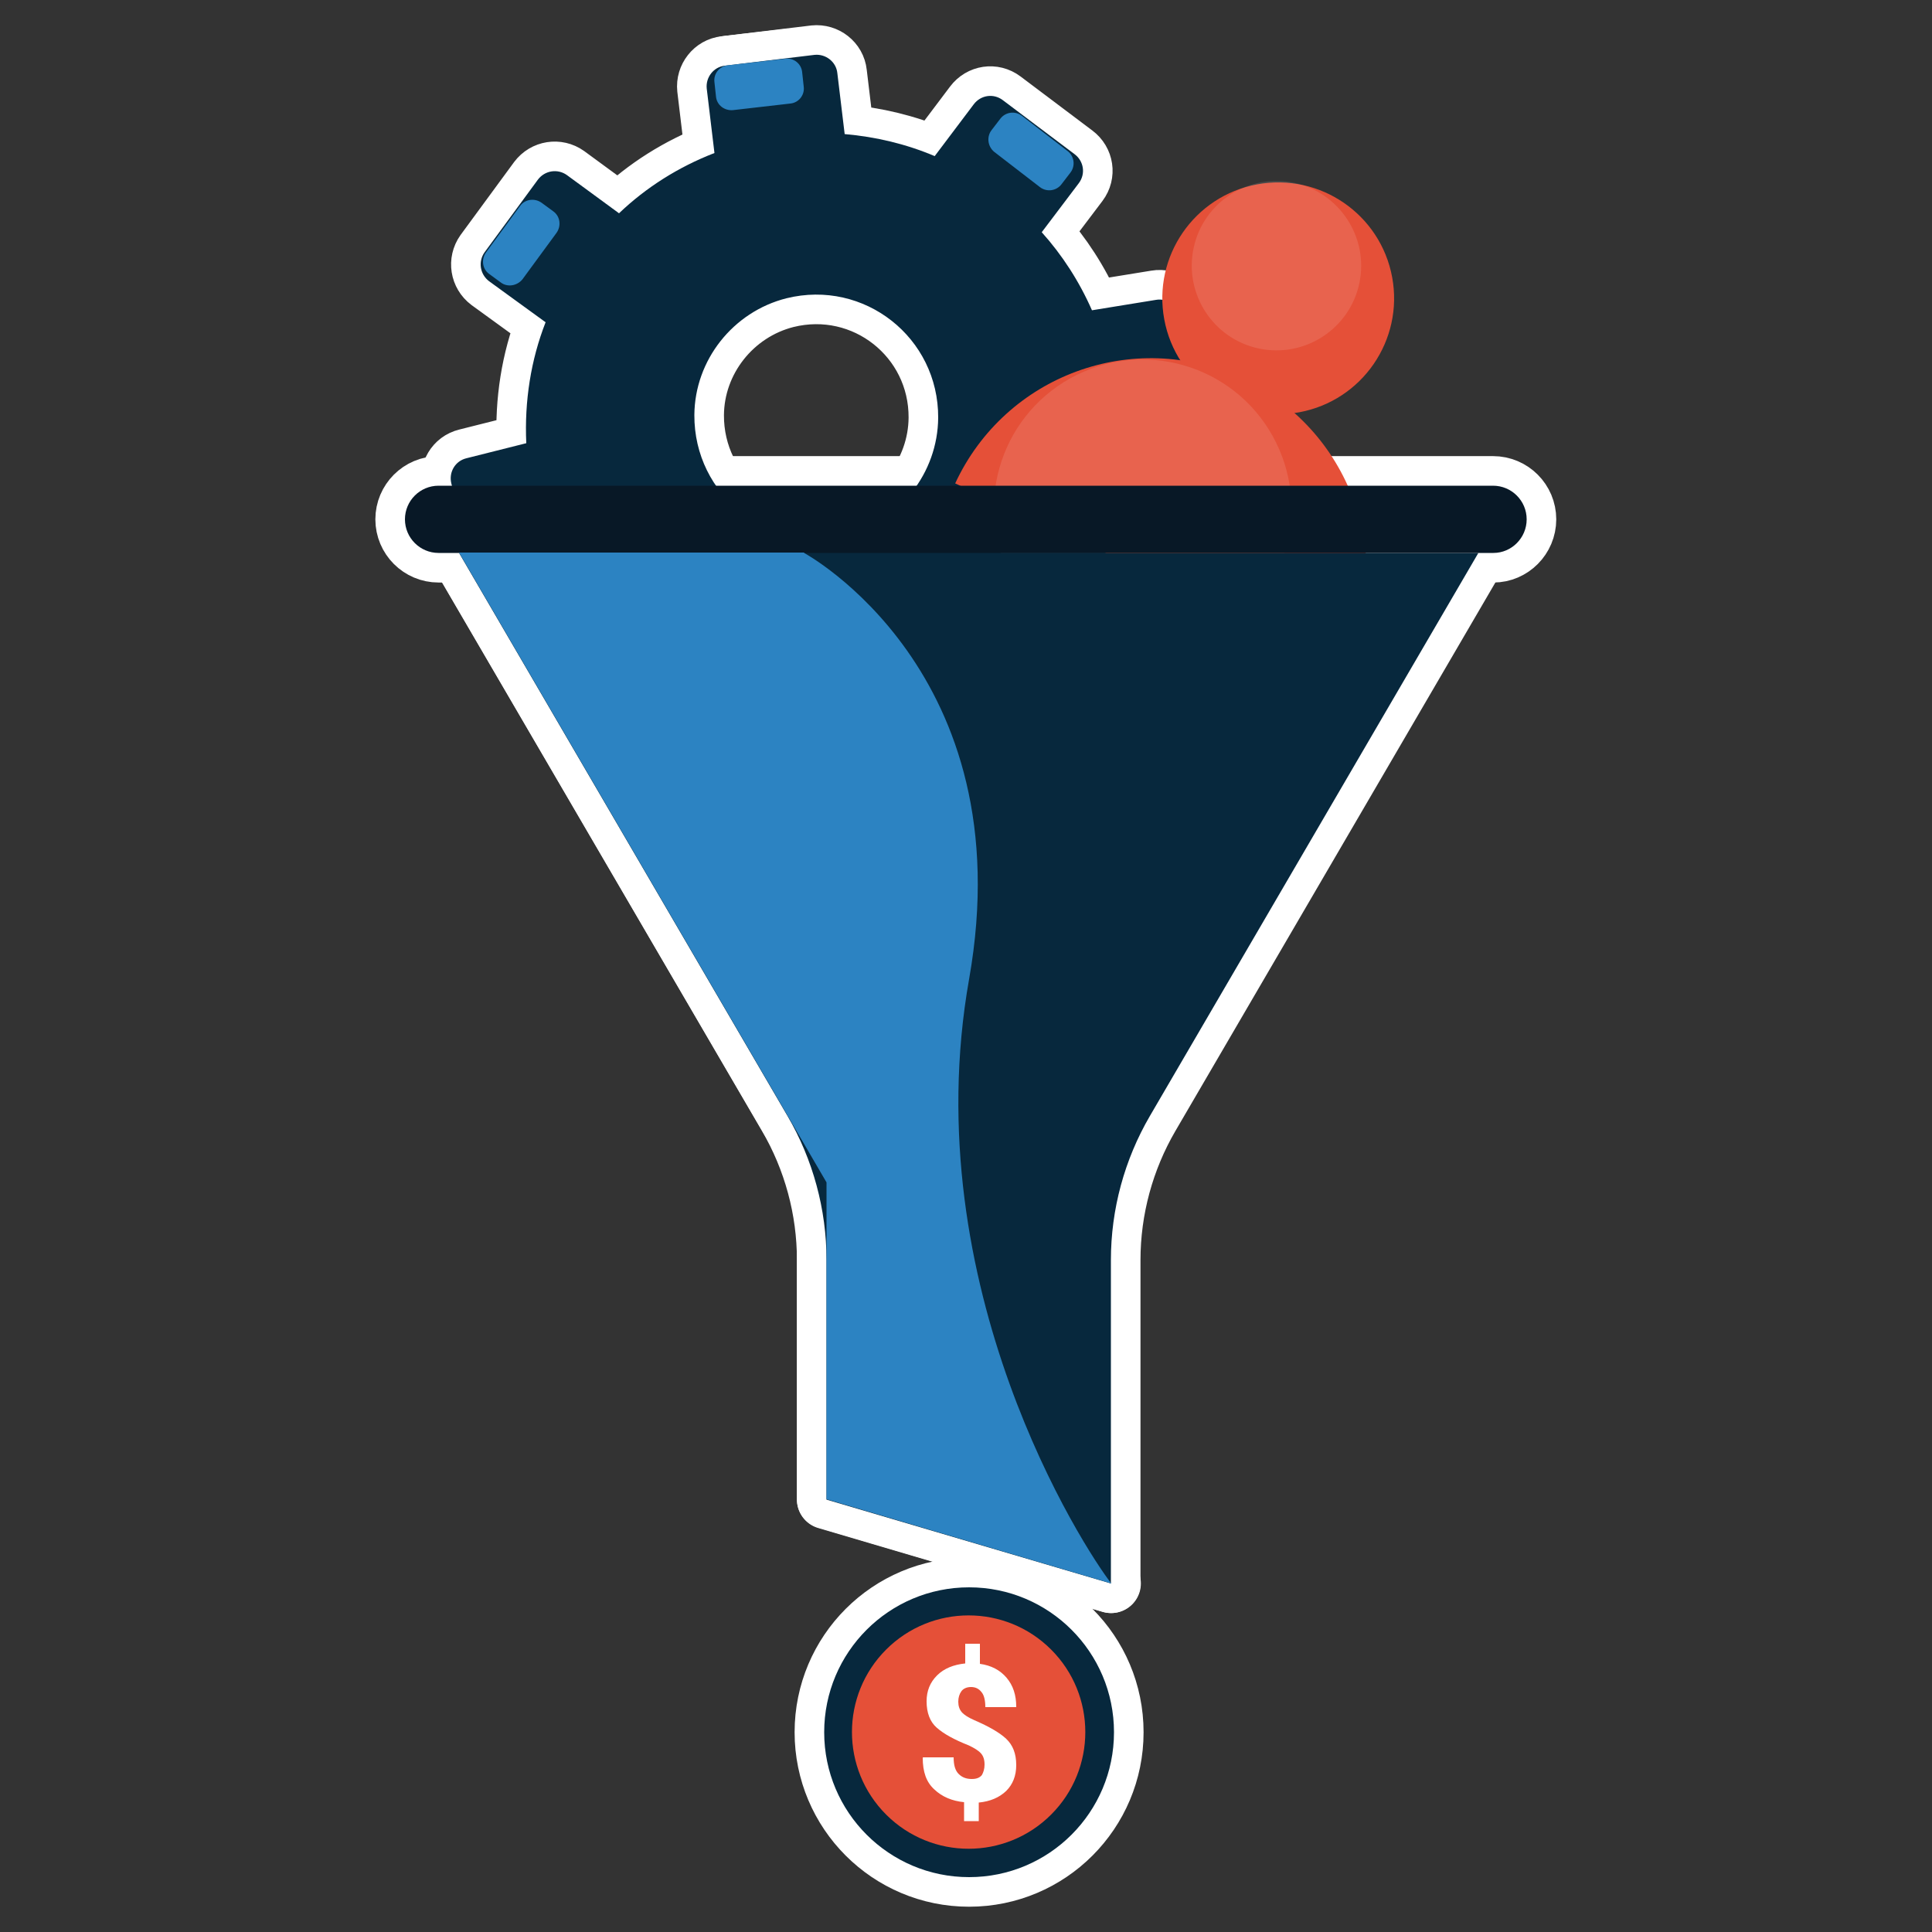 <?xml version="1.0" encoding="UTF-8"?>
<!-- Generator: Adobe Illustrator 28.1.0, SVG Export Plug-In . SVG Version: 6.00 Build 0)  -->
<svg xmlns="http://www.w3.org/2000/svg" xmlns:xlink="http://www.w3.org/1999/xlink" version="1.1" id="Layer_1" x="0px" y="0px" viewBox="0 0 500 500" style="enable-background:new 0 0 500 500;" xml:space="preserve">
<rect x="0" y="0" width="500" height="500" fill="#333333" stroke="none"/>
<style type="text/css">
	.st0{fill:#07283D;stroke:#FFFFFF;stroke-width:15.314;stroke-linejoin:round;stroke-miterlimit:10;}
	.st1{fill:#2C83C2;stroke:#FFFFFF;stroke-width:15.314;stroke-linejoin:round;stroke-miterlimit:10;}
	.st2{fill:#081826;stroke:#FFFFFF;stroke-width:15.314;stroke-linejoin:round;stroke-miterlimit:10;}
	.st3{fill:#E55038;stroke:#FFFFFF;stroke-width:15.314;stroke-linejoin:round;stroke-miterlimit:10;}
	.st4{fill:#FFFFFF;stroke:#FFFFFF;stroke-width:15.314;stroke-linejoin:round;stroke-miterlimit:10;}
	.st5{fill:#07283D;}
	.st6{fill:#2C83C2;}
	.st7{fill:#E55038;}
	.st8{opacity:0.11;fill:#FFFFFF;}
	.st9{fill:#081826;}
	.st10{fill:#FFFFFF;}
</style>
<g>
	<g id="XMLID_00000047775353777352207350000004213114671872042665_">
		<g id="XMLID_00000057142617313148628020000018229489189680155827_">
			<path class="st0" d="M288.9,113.7l15.7-2.6c2.9-0.5,4.9-3.2,4.4-6.1l-3.7-23c-0.5-2.9-3.2-4.9-6.1-4.4l-16.6,2.7     c-3.3-7.5-7.7-14.3-13-20.2l9.6-12.7c1.8-2.4,1.3-5.7-1.1-7.5l-18.6-14c-2.4-1.8-5.7-1.3-7.5,1.1l-10.1,13.4     c-7.3-3.1-15.2-5-23.3-5.7l-1.9-15.8c-0.3-2.9-3-5-5.9-4.7L187.6,17c-2.9,0.3-5,3-4.7,5.9l2,16.7c-9.3,3.6-17.7,8.9-24.7,15.6     l-13.5-9.9c-2.4-1.7-5.7-1.2-7.5,1.2l-13.8,18.8c-1.7,2.4-1.2,5.7,1.2,7.5l14.6,10.6c-3.8,9.7-5.5,20.4-5,31.3l-15.5,3.9     c-2.9,0.7-4.6,3.6-3.9,6.5l5.7,22.6c0.7,2.9,3.6,4.6,6.5,3.9l16.3-4.1c3.9,7.1,8.8,13.5,14.6,19l-11.3,18l28.8,18.1l11.8-18.8     c7.5,2.4,15.5,3.7,23.7,3.6l4.3,20.8l33.3-6.9l-4.5-21.7c7.3-3.6,13.9-8.3,19.6-13.8l17.5,12.1l19.3-28l-18.3-12.6     C287,129.8,288.6,121.9,288.9,113.7z M219,138.4c-20.2,5-39.4-10.2-39.3-31c0.1-14.2,10-26.7,23.8-30.2     c20.2-5,39.4,10.2,39.3,30.9C242.7,122.4,232.8,135,219,138.4z"></path>
		</g>
		<path id="XMLID_00000066478057476984163340000018073701888361588114_" class="st1" d="M129.6,73.1l-3-2.2    c-1.8-1.3-2.1-3.8-0.8-5.6l8.8-12c1.3-1.8,3.8-2.1,5.6-0.8l3,2.2c1.8,1.3,2.1,3.8,0.8,5.6l-8.8,12C133.8,74,131.3,74.4,129.6,73.1    z"></path>
		<path id="XMLID_00000051369769407064133460000012784441481469971596_" class="st1" d="M185.3,25l-0.4-3.7    c-0.3-2.2,1.3-4.2,3.5-4.4l14.8-1.7c2.2-0.3,4.2,1.3,4.4,3.5l0.4,3.7c0.3,2.2-1.3,4.2-3.5,4.4l-14.8,1.7    C187.5,28.7,185.5,27.2,185.3,25z"></path>
		<path id="XMLID_00000085947179593229516570000002550221701626772397_" class="st1" d="M256.6,33.7l2.3-3c1.3-1.7,3.8-2.1,5.6-0.7    l11.8,9.1c1.7,1.3,2.1,3.8,0.7,5.6l-2.3,3c-1.3,1.7-3.8,2.1-5.6,0.7l-11.8-9.1C255.6,37.9,255.3,35.4,256.6,33.7z"></path>
	</g>
	<g id="XMLID_00000138540679507075041310000014388141190110034831_">
		<path id="XMLID_00000146482961693831032690000015319166411228955274_" class="st0" d="M250.8,143.1H118.8l85,145.7    c6.6,11.3,10.1,24.2,10.1,37.3v62l73.6,21.7v-83.7c0-13.1,3.5-26,10.1-37.3l85-145.7H250.8z"></path>
		<path id="XMLID_00000008850747921250951930000011224789680372512175_" class="st2" d="M386.5,143.1H113.5c-4.8,0-8.7-3.9-8.7-8.7    l0,0c0-4.8,3.9-8.7,8.7-8.7h272.9c4.8,0,8.7,3.9,8.7,8.7l0,0C395.1,139.2,391.2,143.1,386.5,143.1z"></path>
		<path id="XMLID_00000014597820733122010440000018403452342980433297_" class="st1" d="M208.1,143.1c0,0,56.8,30.6,42.7,110.3    c-14.1,79.7,29.7,147.3,36.8,156.4L213.9,388v-82l-95.1-163H208.1z"></path>
	</g>
	<g id="XMLID_00000088825858082441035070000007448829548419785150_">
		<circle id="XMLID_00000106135420928779707880000003076061546291743662_" class="st0" cx="250.8" cy="448.3" r="37.5"></circle>
		
			<ellipse id="XMLID_00000027599293474157848290000001281223861159179677_" transform="matrix(0.707 -0.707 0.707 0.707 -243.582 308.628)" class="st3" cx="250.8" cy="448.3" rx="30.2" ry="30.2"></ellipse>
		<g id="XMLID_00000109722069119055008500000018326220218583349137_">
			<path id="XMLID_00000138537613982884681790000007182256685310027909_" class="st4" d="M254.8,456.7c0-1.3-0.3-2.2-0.9-2.9     c-0.6-0.7-1.7-1.4-3.2-2.1c-3.8-1.5-6.5-3-8.3-4.6c-1.7-1.5-2.6-3.8-2.6-6.8c0-2.7,0.9-4.9,2.7-6.7c1.8-1.8,4.3-2.8,7.3-3.1v-5.1     h3.8v5.2c2.9,0.4,5.2,1.6,6.9,3.6c1.7,2,2.5,4.5,2.5,7.5l0,0.1h-8c0-1.7-0.3-3.1-1-3.9c-0.7-0.9-1.6-1.3-2.7-1.3     c-1.1,0-2,0.4-2.5,1.1c-0.5,0.7-0.8,1.6-0.8,2.7c0,1.1,0.3,2,0.9,2.7c0.6,0.7,1.7,1.4,3.3,2.1c3.7,1.6,6.5,3.2,8.2,4.8     c1.7,1.6,2.6,3.8,2.6,6.8c0,2.8-0.9,5-2.6,6.7c-1.8,1.7-4.1,2.7-7.1,3v4.8h-3.8v-4.9c-3.1-0.3-5.7-1.4-7.7-3.3     c-2.1-1.9-3-4.6-3-8.2l0.1-0.1h7.9c0,2,0.4,3.4,1.3,4.3c0.9,0.9,2,1.3,3.4,1.3c1.2,0,2-0.3,2.6-1     C254.5,458.7,254.8,457.8,254.8,456.7z"></path>
		</g>
	</g>
	<g id="XMLID_00000082348035650633061120000007758312607671056046_">
		<g id="XMLID_00000034785670473928975820000014437712818905280670_">
			<path class="st5" d="M288.9,113.7l15.7-2.6c2.9-0.5,4.9-3.2,4.4-6.1l-3.7-23c-0.5-2.9-3.2-4.9-6.1-4.4l-16.6,2.7     c-3.3-7.5-7.7-14.3-13-20.2l9.6-12.7c1.8-2.4,1.3-5.7-1.1-7.5l-18.6-14c-2.4-1.8-5.7-1.3-7.5,1.1l-10.1,13.4     c-7.3-3.1-15.2-5-23.3-5.7l-1.9-15.8c-0.3-2.9-3-5-5.9-4.7L187.6,17c-2.9,0.3-5,3-4.7,5.9l2,16.7c-9.3,3.6-17.7,8.9-24.7,15.6     l-13.5-9.9c-2.4-1.7-5.7-1.2-7.5,1.2l-13.8,18.8c-1.7,2.4-1.2,5.7,1.2,7.5l14.6,10.6c-3.8,9.7-5.5,20.4-5,31.3l-15.5,3.9     c-2.9,0.7-4.6,3.6-3.9,6.5l5.7,22.6c0.7,2.9,3.6,4.6,6.5,3.9l16.3-4.1c3.9,7.1,8.8,13.5,14.6,19l-11.3,18l28.8,18.1l11.8-18.8     c7.5,2.4,15.5,3.7,23.7,3.6l4.3,20.8l33.3-6.9l-4.5-21.7c7.3-3.6,13.9-8.3,19.6-13.8l17.5,12.1l19.3-28l-18.3-12.6     C287,129.8,288.6,121.9,288.9,113.7z M219,138.4c-20.2,5-39.4-10.2-39.3-31c0.1-14.2,10-26.7,23.8-30.2     c20.2-5,39.4,10.2,39.3,30.9C242.7,122.4,232.8,135,219,138.4z"></path>
		</g>
		<path id="XMLID_00000104704883768544221740000016115273444034045871_" class="st6" d="M129.6,73.1l-3-2.2    c-1.8-1.3-2.1-3.8-0.8-5.6l8.8-12c1.3-1.8,3.8-2.1,5.6-0.8l3,2.2c1.8,1.3,2.1,3.8,0.8,5.6l-8.8,12C133.8,74,131.3,74.4,129.6,73.1    z"></path>
		<path id="XMLID_00000118377181190776530470000008169019932161745082_" class="st6" d="M185.3,25l-0.4-3.7    c-0.3-2.2,1.3-4.2,3.5-4.4l14.8-1.7c2.2-0.3,4.2,1.3,4.4,3.5l0.4,3.7c0.3,2.2-1.3,4.2-3.5,4.4l-14.8,1.7    C187.5,28.7,185.5,27.2,185.3,25z"></path>
		<path id="XMLID_00000003063142096557775990000014608825054918951842_" class="st6" d="M256.6,33.7l2.3-3c1.3-1.7,3.8-2.1,5.6-0.7    l11.8,9.1c1.7,1.3,2.1,3.8,0.7,5.6l-2.3,3c-1.3,1.7-3.8,2.1-5.6,0.7l-11.8-9.1C255.6,37.9,255.3,35.4,256.6,33.7z"></path>
	</g>
	<g id="XMLID_00000027574670761318414150000009355116013019384746_">
		<path id="XMLID_00000085214945587585154490000010450427259714689716_" class="st7" d="M348.5,172c13-28,0.8-61.1-27.2-74.1    c-28-13-61.1-0.8-74.1,27.2L348.5,172z"></path>
		
			<ellipse id="XMLID_00000100353021966013272960000006515212288035274137_" transform="matrix(0.983 -0.182 0.182 0.983 -8.507 61.638)" class="st7" cx="330.9" cy="77.1" rx="30" ry="30"></ellipse>
		<path id="XMLID_00000075132358493586777570000007230740447635930283_" class="st8" d="M352,72.2c-1.9,12-13.2,20.1-25.1,18.2    c-12-1.9-20.1-13.2-18.2-25.1c1.9-12,13.2-20.1,25.1-18.2C345.7,49,353.9,60.3,352,72.2z"></path>
		
			<ellipse id="XMLID_00000031906845842648491680000007207377182412335242_" transform="matrix(0.874 -0.486 0.486 0.874 -26.688 160.242)" class="st8" cx="295.7" cy="131.6" rx="38.5" ry="38.5"></ellipse>
	</g>
	<g id="XMLID_00000086668895145808159990000012067520880517450173_">
		<path id="XMLID_00000045618763068044196940000010120278854148957079_" class="st5" d="M250.8,143.1H118.8l85,145.7    c6.6,11.3,10.1,24.2,10.1,37.3v62l73.6,21.7v-83.7c0-13.1,3.5-26,10.1-37.3l85-145.7H250.8z"></path>
		<path id="XMLID_00000085225327098767123310000004268584256182291623_" class="st9" d="M386.5,143.1H113.5c-4.8,0-8.7-3.9-8.7-8.7    l0,0c0-4.8,3.9-8.7,8.7-8.7h272.9c4.8,0,8.7,3.9,8.7,8.7l0,0C395.1,139.2,391.2,143.1,386.5,143.1z"></path>
		<path id="XMLID_00000049923801094207977400000004934985218526869640_" class="st6" d="M208.1,143.1c0,0,56.8,30.6,42.7,110.3    c-14.1,79.7,29.7,147.3,36.8,156.4L213.9,388v-82l-95.1-163H208.1z"></path>
	</g>
	<g id="XMLID_00000141433205701708118410000016062152923215993474_">
		<circle id="XMLID_00000057148510531569171360000017475770557320019133_" class="st5" cx="250.8" cy="448.3" r="37.5"></circle>
		
			<ellipse id="XMLID_00000012432552219788654460000013891503339417726346_" transform="matrix(0.707 -0.707 0.707 0.707 -243.582 308.628)" class="st7" cx="250.8" cy="448.3" rx="30.2" ry="30.2"></ellipse>
		<g id="XMLID_00000173161973652187732200000014594792031351760018_">
			<path id="XMLID_00000165223766077547781310000016171507203769014673_" class="st10" d="M254.8,456.7c0-1.3-0.3-2.2-0.9-2.9     c-0.6-0.7-1.7-1.4-3.2-2.1c-3.8-1.5-6.5-3-8.3-4.6c-1.7-1.5-2.6-3.8-2.6-6.8c0-2.7,0.9-4.9,2.7-6.7c1.8-1.8,4.3-2.8,7.3-3.1v-5.1     h3.8v5.2c2.9,0.4,5.2,1.6,6.9,3.6c1.7,2,2.5,4.5,2.5,7.5l0,0.1h-8c0-1.7-0.3-3.1-1-3.9c-0.7-0.9-1.6-1.3-2.7-1.3     c-1.1,0-2,0.4-2.5,1.1c-0.5,0.7-0.8,1.6-0.8,2.7c0,1.1,0.3,2,0.9,2.7c0.6,0.7,1.7,1.4,3.3,2.1c3.7,1.6,6.5,3.2,8.2,4.8     c1.7,1.6,2.6,3.8,2.6,6.8c0,2.8-0.9,5-2.6,6.7c-1.8,1.7-4.1,2.7-7.1,3v4.8h-3.8v-4.9c-3.1-0.3-5.7-1.4-7.7-3.3     c-2.1-1.9-3-4.6-3-8.2l0.1-0.1h7.9c0,2,0.4,3.4,1.3,4.3c0.9,0.9,2,1.3,3.4,1.3c1.2,0,2-0.3,2.6-1     C254.5,458.7,254.8,457.8,254.8,456.7z"></path>
		</g>
	</g>
</g>
</svg>
